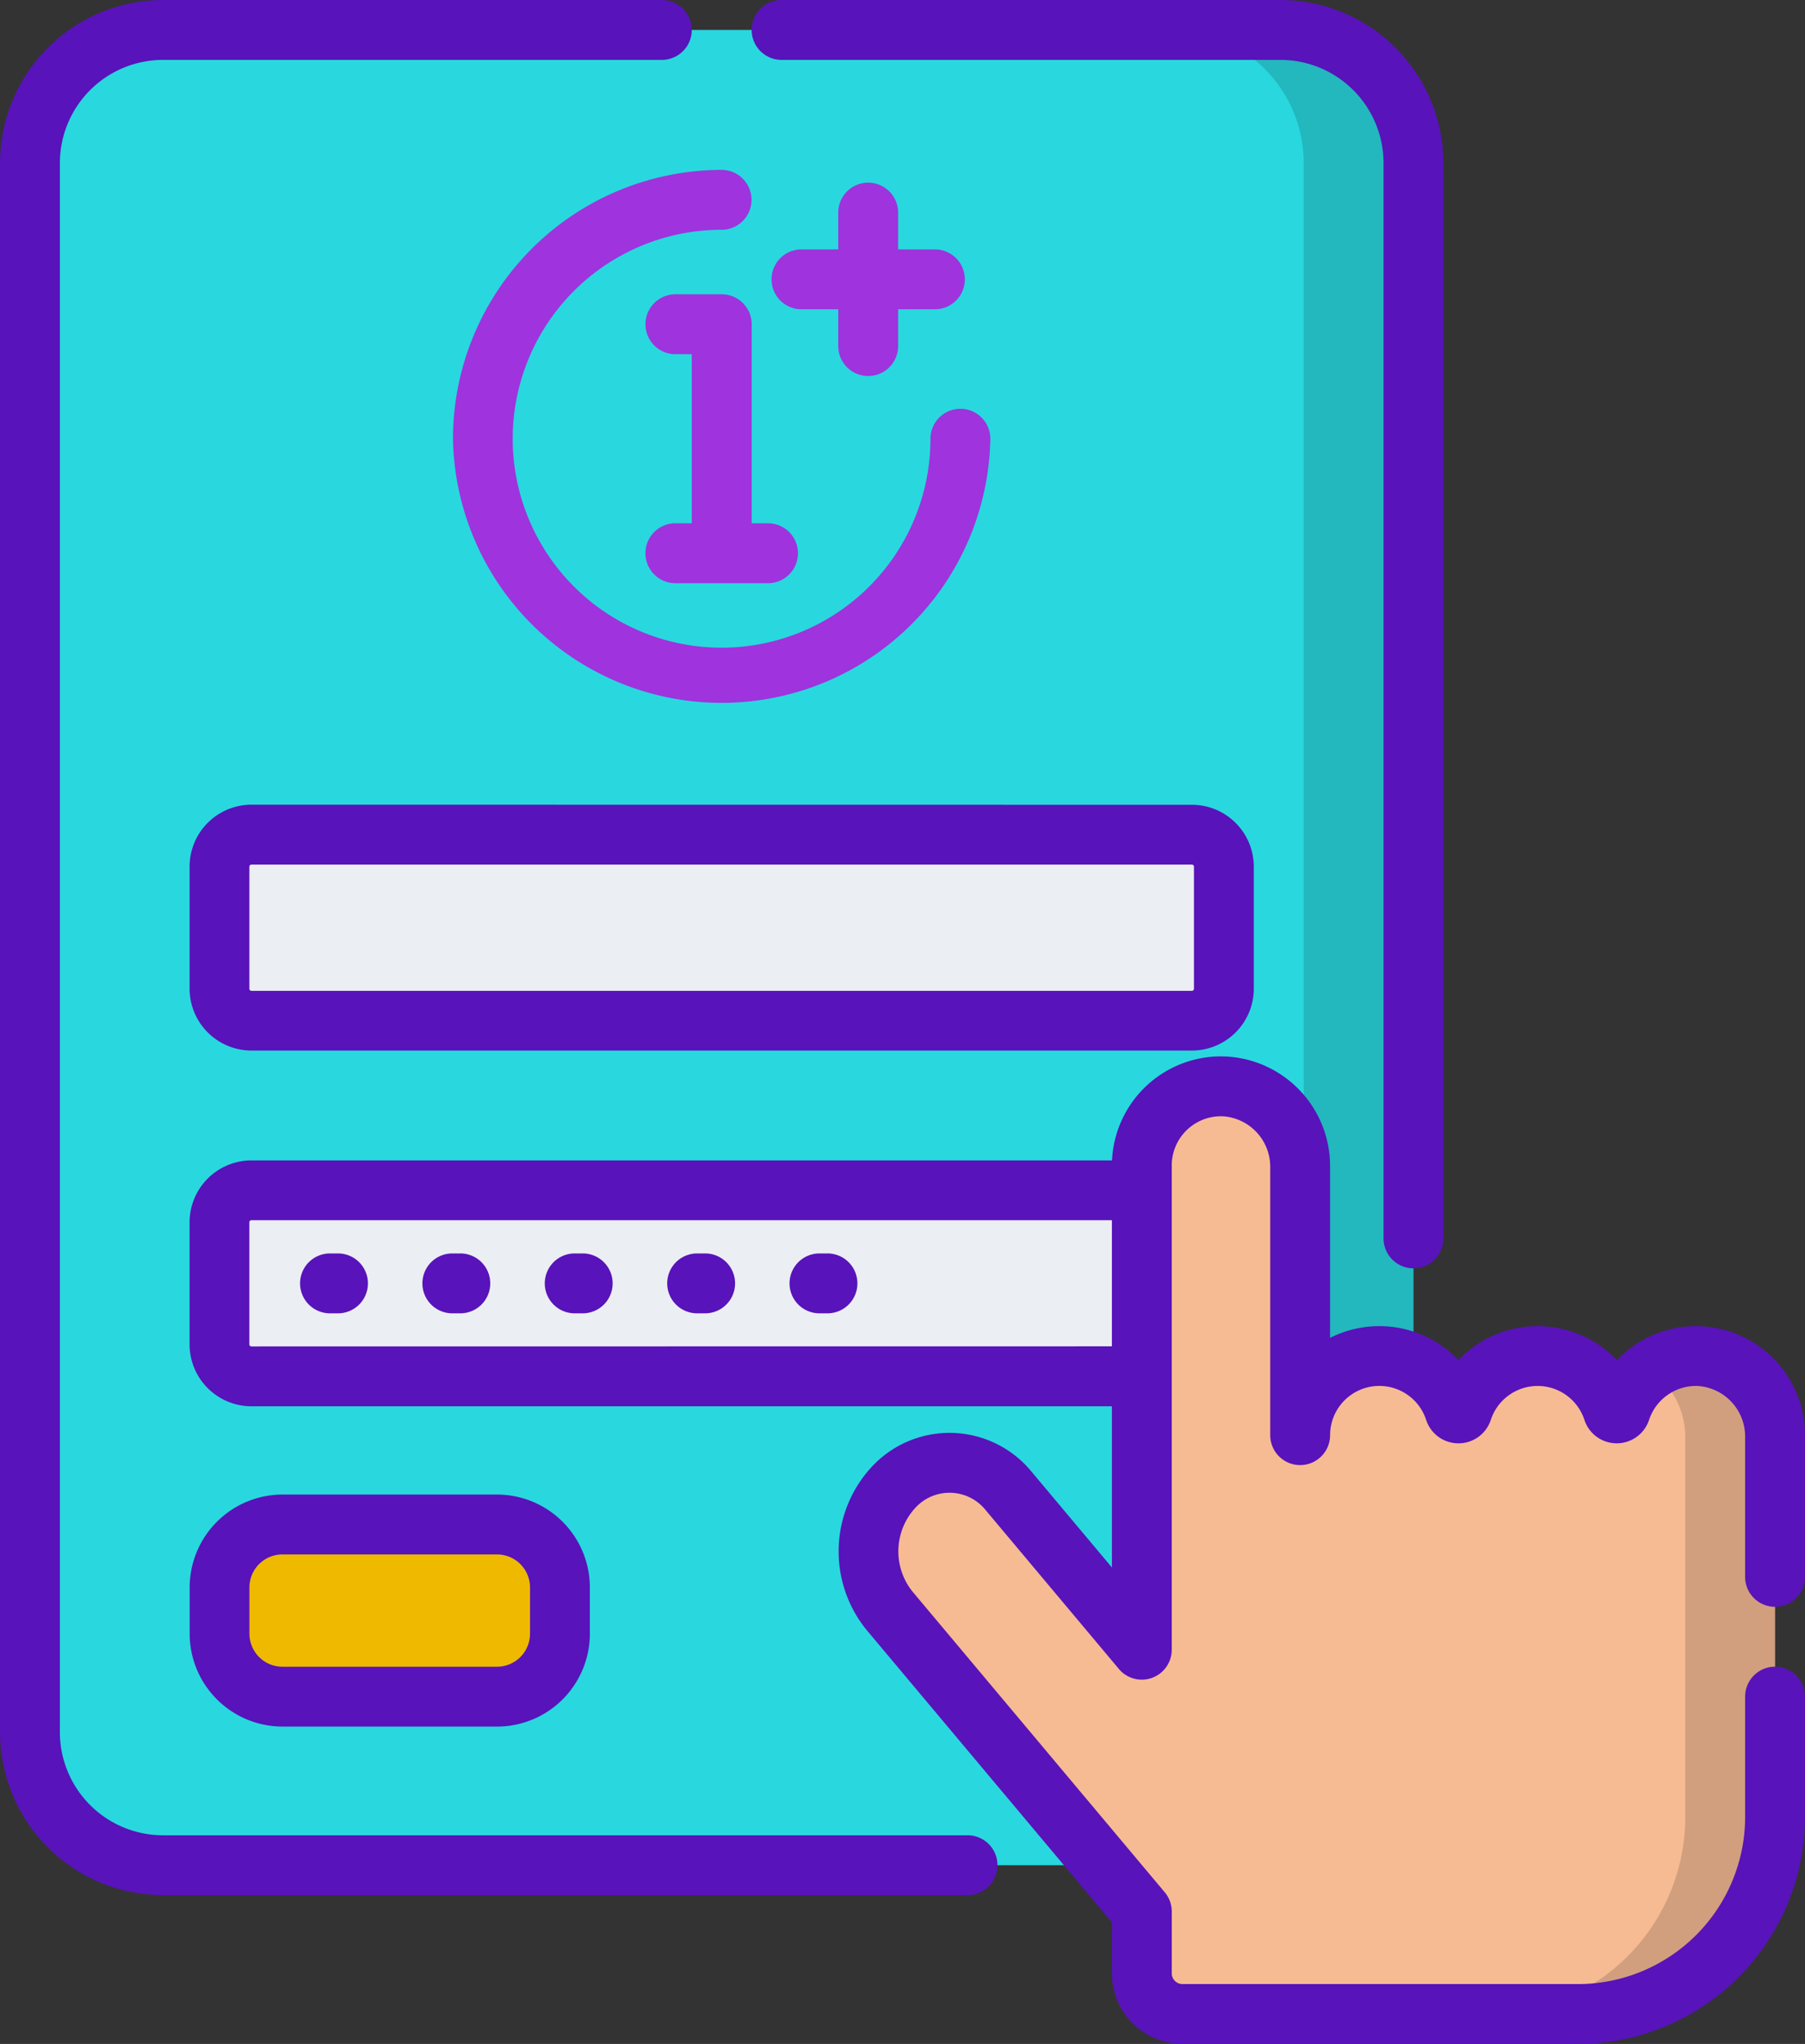<svg xmlns="http://www.w3.org/2000/svg" width="88.341" height="100" viewBox="0 0 88.341 100">
  <rect x="0" y="0" width="88.341" height="100" fill="#333333" stroke="none"/>
  <g id="Grupo_10621" data-name="Grupo 10621" transform="translate(-10169 -7454)">
    <g id="register" transform="translate(10139.153 7454)">
      <path id="Caminho_42955" data-name="Caminho 42955" d="M98.548,97.29H43.86a6.513,6.513,0,0,1-6.513-6.513V14.013A6.513,6.513,0,0,1,43.86,7.5H98.548a6.513,6.513,0,0,1,6.513,6.513V90.777A6.513,6.513,0,0,1,98.548,97.29Z" transform="translate(-6.035 -6.035)" fill="#28d8de"/>
      <path id="Caminho_42956" data-name="Caminho 42956" d="M328.564,7.5h-5.371a6.513,6.513,0,0,1,6.513,6.513V90.777a6.513,6.513,0,0,1-6.513,6.513h5.371a6.513,6.513,0,0,0,6.513-6.513V14.013A6.513,6.513,0,0,0,328.564,7.5Z" transform="translate(-236.052 -6.035)" fill="rgba(0,0,0,0.15)"/>
      <path id="Caminho_42957" data-name="Caminho 42957" d="M132.447,307.284H86.415a1.563,1.563,0,0,1-1.562-1.563v-5.975a1.563,1.563,0,0,1,1.563-1.562h46.031a1.563,1.563,0,0,1,1.563,1.563v5.975A1.562,1.562,0,0,1,132.447,307.284Z" transform="translate(-44.263 -239.945)" fill="#ebeef2"/>
      <path id="Caminho_42958" data-name="Caminho 42958" d="M288.1,285.325a3.875,3.875,0,0,0-3.823,2.662.2.2,0,0,1-.384,0,3.876,3.876,0,0,0-7.366,0,.2.2,0,0,1-.381,0,3.875,3.875,0,0,0-7.558,1.2v-13.1a3.935,3.935,0,0,0-3.733-3.964A3.874,3.874,0,0,0,260.843,276v23.69l-6.514-7.764a3.729,3.729,0,0,0-5.579-.244h0a4.606,4.606,0,0,0-.266,6.088L260.843,312.5v3.024a1.989,1.989,0,0,0,1.989,1.989h19.361a9.642,9.642,0,0,0,9.642-9.642V289.289A3.935,3.935,0,0,0,288.1,285.325Z" transform="translate(-175.112 -218.975)" fill="#f6bb93"/>
      <path id="Caminho_42959" data-name="Caminho 42959" d="M413.088,339.7a3.859,3.859,0,0,0-2.352.69,4.012,4.012,0,0,1,1.69,3.275v18.579a9.642,9.642,0,0,1-9.642,9.642h4.395a9.642,9.642,0,0,0,9.642-9.642V343.664A3.935,3.935,0,0,0,413.088,339.7Z" transform="translate(-300.098 -273.35)" fill="rgba(0,0,0,0.15)"/>
      <path id="Caminho_42960" data-name="Caminho 42960" d="M98.436,390.3h-10.5a3.079,3.079,0,0,1-3.079-3.079v-2.265a3.079,3.079,0,0,1,3.079-3.078h10.5a3.079,3.079,0,0,1,3.079,3.078v2.265A3.079,3.079,0,0,1,98.436,390.3Z" transform="translate(-44.263 -307.292)" fill="#efb900"/>
      <path id="Caminho_42961" data-name="Caminho 42961" d="M132.447,218.168H86.415a1.563,1.563,0,0,1-1.562-1.562v-5.975a1.563,1.563,0,0,1,1.563-1.562h46.031a1.563,1.563,0,0,1,1.563,1.562v5.975A1.562,1.562,0,0,1,132.447,218.168Z" transform="translate(-44.263 -168.234)" fill="#ebeef2"/>
      <g id="Grupo_9230" data-name="Grupo 9230" transform="translate(29.847)">
        <path id="Caminho_42962" data-name="Caminho 42962" d="M219.659,2.93h24.414a5.054,5.054,0,0,1,5.048,5.048v52.61a1.465,1.465,0,1,0,2.93,0V7.978A7.987,7.987,0,0,0,244.073,0H219.659a1.465,1.465,0,0,0,0,2.93Z" transform="translate(-181.407)" fill="#5813ba"/>
        <path id="Caminho_42963" data-name="Caminho 42963" d="M77.2,89.791H37.825a5.054,5.054,0,0,1-5.048-5.048V7.978A5.054,5.054,0,0,1,37.825,2.93H62.239a1.465,1.465,0,0,0,0-2.93H37.825a7.987,7.987,0,0,0-7.978,7.978V84.742a7.987,7.987,0,0,0,7.978,7.978H77.2a1.465,1.465,0,1,0,0-2.93Z" transform="translate(-29.847)" fill="#5813ba"/>
        <path id="Caminho_42964" data-name="Caminho 42964" d="M227.919,55.231a1.465,1.465,0,0,0,1.465-1.465v-1.8h1.8a1.465,1.465,0,0,0,0-2.93h-1.8v-1.8a1.465,1.465,0,0,0-2.93,0v1.8h-1.8a1.465,1.465,0,0,0,0,2.93h1.8v1.8A1.465,1.465,0,0,0,227.919,55.231Z" transform="translate(-185.428 -36.834)" fill="#9f33dd"/>
        <path id="Caminho_42965" data-name="Caminho 42965" d="M193.048,84.926a1.465,1.465,0,0,0,0,2.93h4.535a1.465,1.465,0,0,0,0-2.93h-.8V75.188a1.465,1.465,0,0,0-1.465-1.465h-2.268a1.465,1.465,0,0,0,0,2.93h.8v8.273Z" transform="translate(-159.994 -59.324)" fill="#9f33dd"/>
        <path id="Caminho_42966" data-name="Caminho 42966" d="M143.354,55.714a13.152,13.152,0,0,0,26.3,0,1.465,1.465,0,1,0-2.93,0,10.223,10.223,0,1,1-10.223-10.223,1.465,1.465,0,0,0,0-2.93A13.167,13.167,0,0,0,143.354,55.714Z" transform="translate(-121.185 -34.249)" fill="#9f33dd"/>
        <path id="Caminho_42967" data-name="Caminho 42967" d="M154.948,291.551a1.465,1.465,0,0,0,1.465-1.465v-6.835a5.335,5.335,0,0,0-9.207-3.766,5.35,5.35,0,0,0-7.754-.006,5.345,5.345,0,0,0-6.283-1.085v-8.341a5.366,5.366,0,0,0-5.146-5.428,5.338,5.338,0,0,0-5.526,5.086H80.377a3.031,3.031,0,0,0-3.027,3.027v5.975a3.031,3.031,0,0,0,3.027,3.027h42.114v7.886l-3.928-4.681a5.194,5.194,0,0,0-7.736-.338,6.091,6.091,0,0,0-.352,8.065l12.016,14.32v2.491a3.458,3.458,0,0,0,3.454,3.454h19.361a11.12,11.12,0,0,0,11.107-11.107v-5.885a1.465,1.465,0,0,0-2.93,0v5.885a8.187,8.187,0,0,1-8.178,8.178H125.945a.525.525,0,0,1-.524-.524V306.46a1.464,1.464,0,0,0-.343-.942L112.719,290.79a3.144,3.144,0,0,1,.179-4.111,2.266,2.266,0,0,1,3.421.149l6.514,7.764a1.465,1.465,0,0,0,2.587-.942v-23.69a2.409,2.409,0,0,1,2.5-2.408,2.478,2.478,0,0,1,2.32,2.5v13.1a1.465,1.465,0,0,0,2.93,0,2.41,2.41,0,0,1,4.7-.749,1.662,1.662,0,0,0,1.583,1.15h0a1.662,1.662,0,0,0,1.583-1.149,2.411,2.411,0,0,1,4.581,0,1.661,1.661,0,0,0,1.58,1.148h0a1.667,1.667,0,0,0,1.586-1.151,2.421,2.421,0,0,1,2.379-1.655,2.478,2.478,0,0,1,2.32,2.5v6.834A1.465,1.465,0,0,0,154.948,291.551Zm-74.571-12.74a.1.1,0,0,1-.1-.1v-5.975a.1.1,0,0,1,.1-.1h42.114v6.17Z" transform="translate(-68.072 -212.938)" fill="#5813ba"/>
        <path id="Caminho_42968" data-name="Caminho 42968" d="M92.4,385.729a4.548,4.548,0,0,0,4.543-4.543V378.92a4.548,4.548,0,0,0-4.543-4.543H81.9a4.548,4.548,0,0,0-4.543,4.543v2.265a4.548,4.548,0,0,0,4.543,4.543Zm-12.118-4.543V378.92a1.615,1.615,0,0,1,1.614-1.614H92.4a1.615,1.615,0,0,1,1.614,1.614v2.265A1.615,1.615,0,0,1,92.4,382.8H81.9A1.615,1.615,0,0,1,80.283,381.186Z" transform="translate(-68.074 -301.256)" fill="#5813ba"/>
        <path id="Caminho_42969" data-name="Caminho 42969" d="M80.381,201.568a3.031,3.031,0,0,0-3.027,3.027v5.975a3.031,3.031,0,0,0,3.027,3.027h46.031a3.031,3.031,0,0,0,3.027-3.027V204.6a3.031,3.031,0,0,0-3.027-3.027ZM126.51,204.6v5.975a.1.1,0,0,1-.1.1H80.381a.1.1,0,0,1-.1-.1V204.6a.1.1,0,0,1,.1-.1h46.031A.1.1,0,0,1,126.51,204.6Z" transform="translate(-68.075 -162.199)" fill="#5813ba"/>
        <path id="Caminho_42970" data-name="Caminho 42970" d="M106.889,313.979H106.5a1.465,1.465,0,0,0,0,2.93h.391a1.465,1.465,0,0,0,0-2.93Z" transform="translate(-90.349 -252.655)" fill="#5813ba"/>
        <path id="Caminho_42971" data-name="Caminho 42971" d="M137.555,313.979h-.391a1.465,1.465,0,1,0,0,2.93h.391a1.465,1.465,0,1,0,0-2.93Z" transform="translate(-115.026 -252.655)" fill="#5813ba"/>
        <path id="Caminho_42972" data-name="Caminho 42972" d="M168.222,313.979h-.391a1.465,1.465,0,0,0,0,2.93h.391a1.465,1.465,0,0,0,0-2.93Z" transform="translate(-139.703 -252.655)" fill="#5813ba"/>
        <path id="Caminho_42973" data-name="Caminho 42973" d="M198.889,313.979H198.5a1.465,1.465,0,1,0,0,2.93h.391a1.465,1.465,0,0,0,0-2.93Z" transform="translate(-164.38 -252.655)" fill="#5813ba"/>
        <path id="Caminho_42974" data-name="Caminho 42974" d="M229.555,313.979h-.391a1.465,1.465,0,1,0,0,2.93h.391a1.465,1.465,0,0,0,0-2.93Z" transform="translate(-189.057 -252.655)" fill="#5813ba"/>
      </g>
    </g>
  </g>
</svg>
